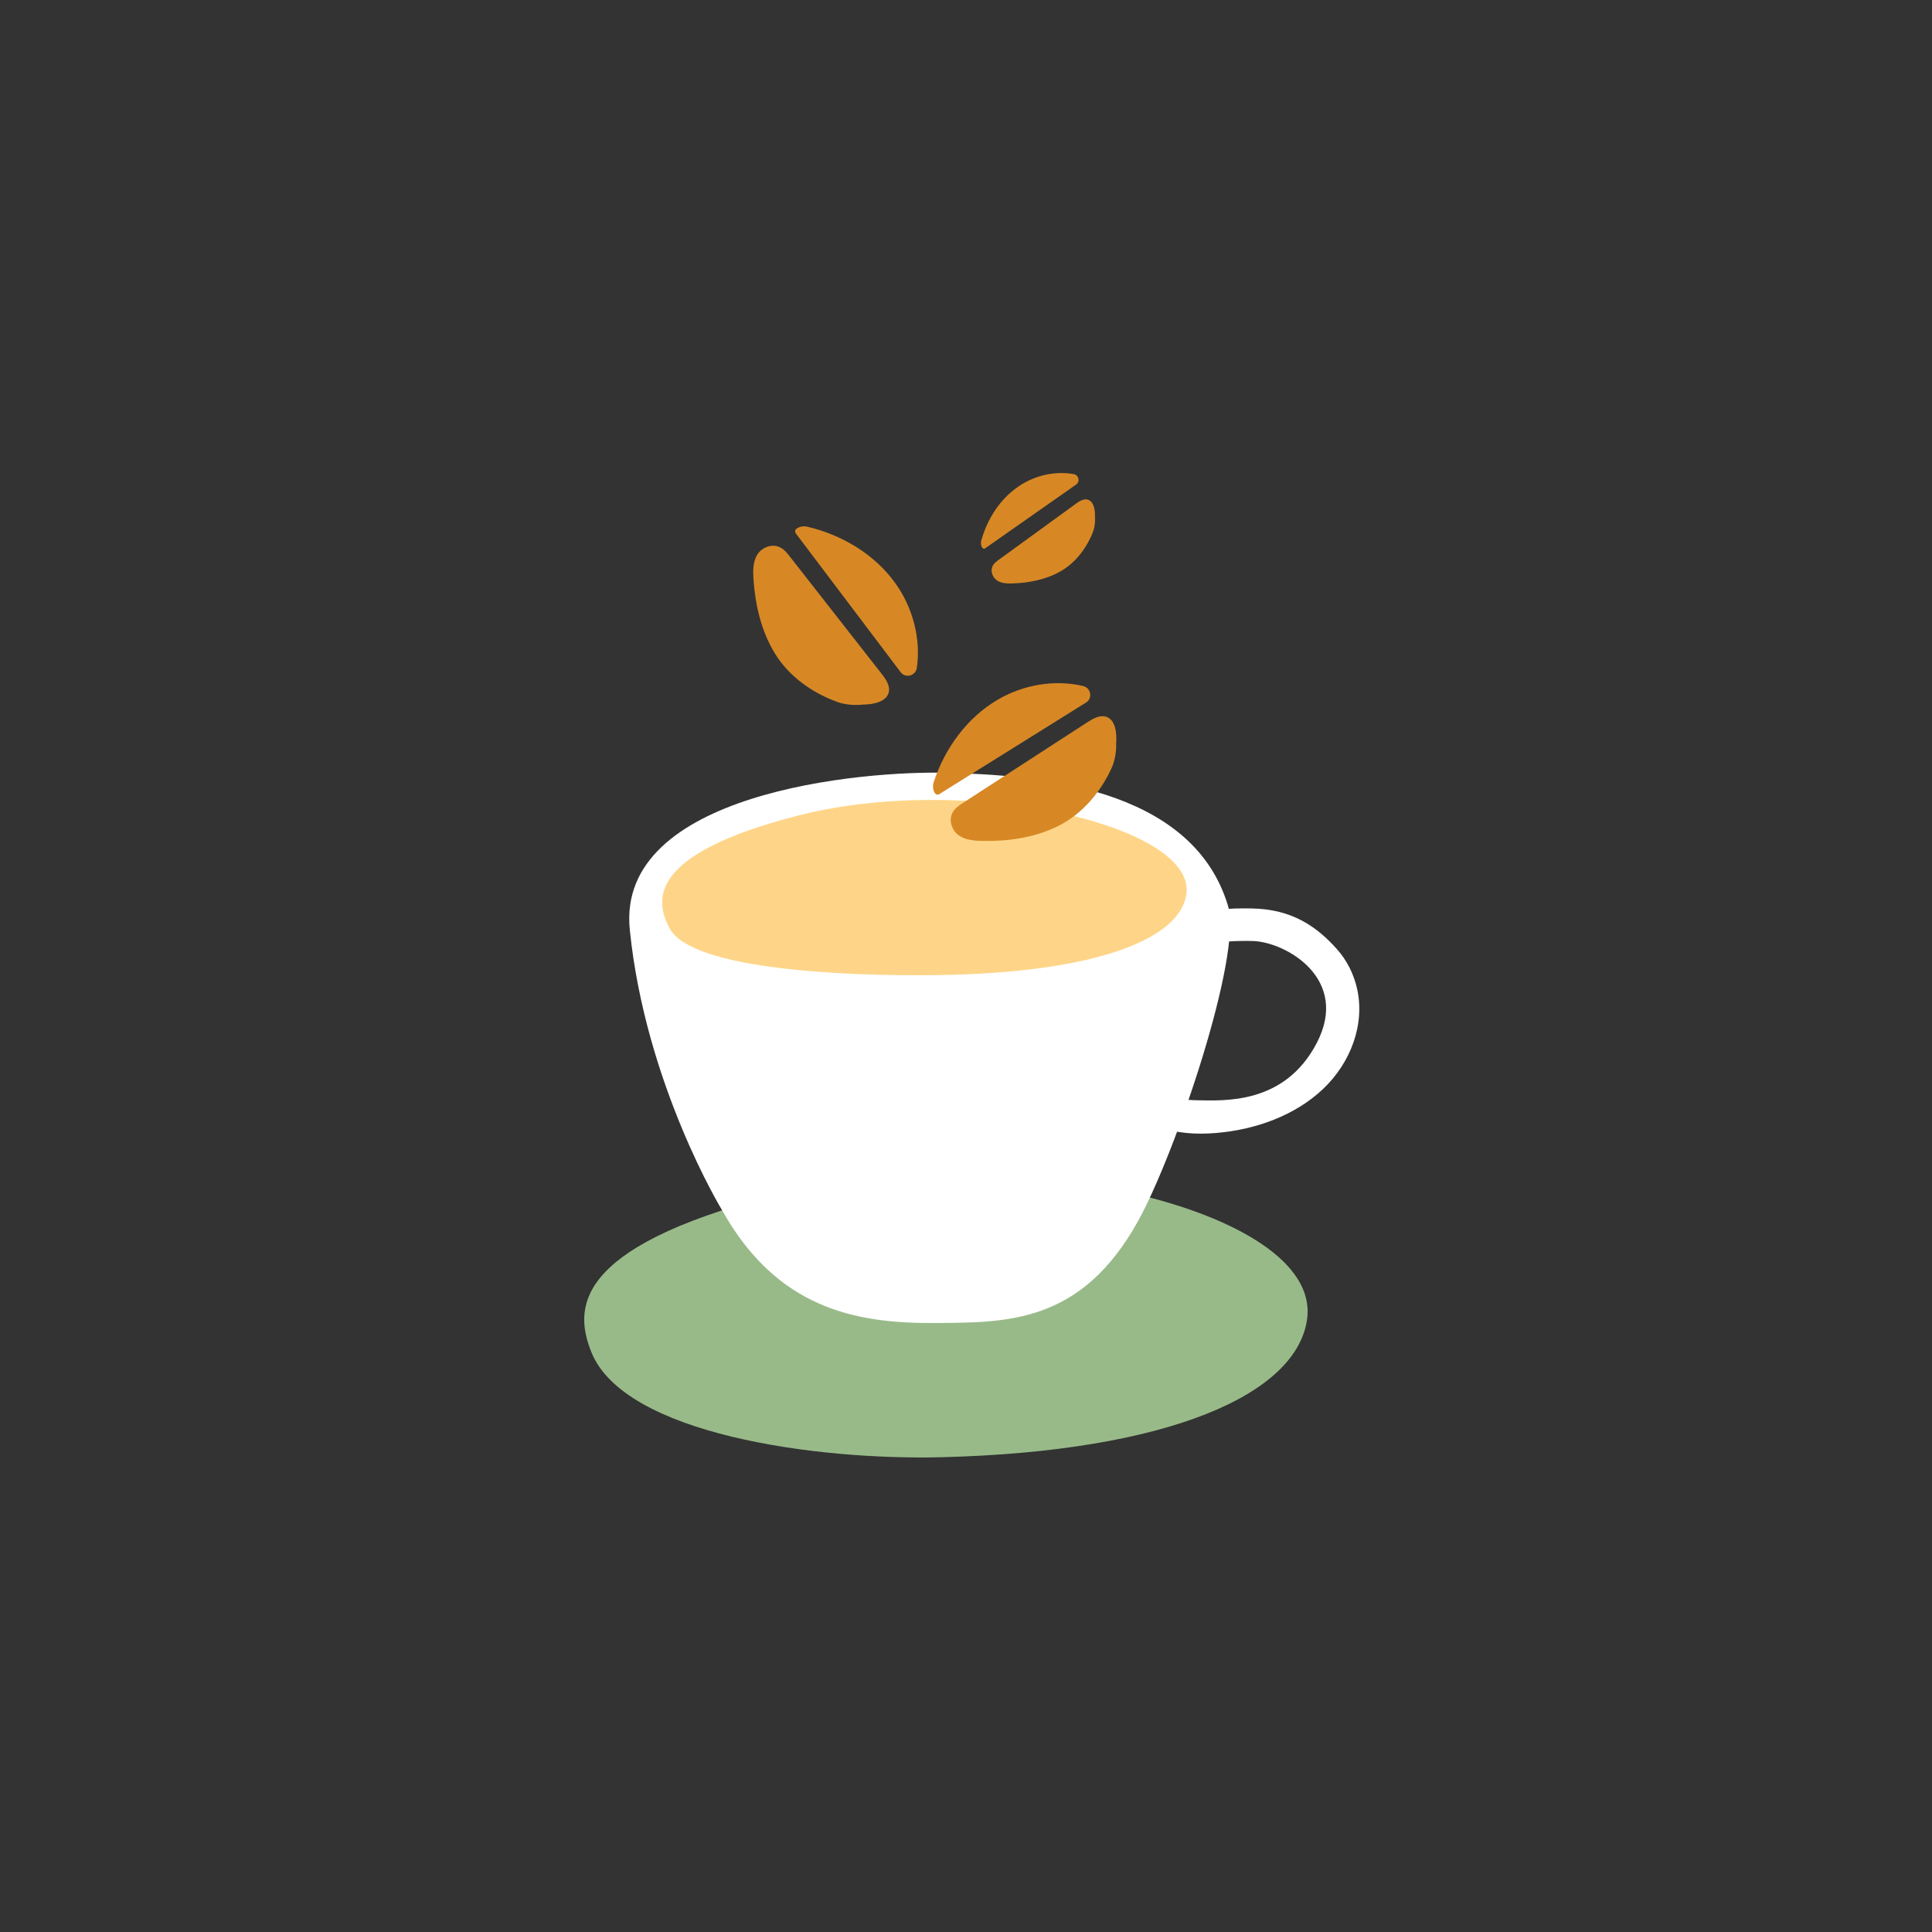 <?xml version="1.0" encoding="UTF-8"?> <svg xmlns="http://www.w3.org/2000/svg" xmlns:xlink="http://www.w3.org/1999/xlink" version="1.1" id="Layer_1" x="0px" y="0px" viewBox="0 0 283.46 283.46" style="enable-background:new 0 0 283.46 283.46;" xml:space="preserve"><rect x="0" y="0" width="283.46" height="283.46" fill="#333333" stroke="none"/> <style type="text/css"> .st0{fill:#98BA89;} .st1{fill:#FFFFFF;} .st2{fill:#FED588;} .st3{fill:#D78825;} </style> <g> <path class="st0" d="M86.75,198.35c-2.42-6.1-3.02-15.24,26.69-22.94c33.94-8.79,80.37,1.86,78.35,18.01 c-1.4,11.17-20.39,19.54-53.61,20.38C119.79,214.27,91.56,210.45,86.75,198.35z"></path> <path class="st1" d="M105.93,177.54c0,0-11.24-18.45-13.53-41.15c-2.02-20.06,33.94-23.39,46.82-23 c12.09,0.37,35.64,1.72,40.96,19.54c2.14,7.18-7.68,36.26-13.2,46.21c-8.35,15.06-19.21,14.89-29.71,14.97 C125.31,194.21,113.96,191.88,105.93,177.54z"></path> <path class="st2" d="M98.26,136.23c-2.28-4.21-3.07-10.9,18.58-16.51c24.75-6.41,58.37,1.22,57.24,11.33 c-0.72,6.48-12.62,11.7-36.76,12.02C124.17,143.24,101.54,142.29,98.26,136.23z"></path> <g> <path class="st1" d="M167.47,156.72c0,0,0.94,4.64,8.13,4.71c3.87,0.04,12.84,0.72,17.59-8.4c4.88-9.36-4.41-14.75-9.26-14.96 c-2.15-0.09-8.77-0.02-11.95,2.28l0.46-4.42c3.31-2.83,9.1-2.68,11.23-2.64c5.94,0.09,9.6,2.72,12.51,6 c1.45,1.63,2.42,3.6,2.9,5.65c1.25,5.32-0.91,11-4.98,14.85s-9.84,5.96-15.69,6.44c-2.9,0.24-5.91,0.08-8.59-1 c-2.68-1.08-5-3.21-5.64-5.84l2.07-3.56L167.47,156.72z"></path> </g> <path class="st3" d="M100.39,177.54"></path> <path class="st3" d="M122.95,103.02c-3.81-1.35-7.23-3.82-9.26-7.15s-2.88-7.14-3.14-10.87c-0.08-1.23-0.09-2.52,0.52-3.56 s2.06-1.72,3.28-1.18c0.66,0.29,1.13,0.87,1.56,1.43c4.46,5.69,8.91,11.39,13.37,17.08c0.64,0.81,1.31,1.75,1.14,2.71 c-0.26,1.44-2.17,1.88-3.75,1.89C126.67,103.36,124.75,103.66,122.95,103.02z"></path> <path class="st3" d="M132.18,98.67c0.75,0.89,2.18,0.45,2.34-0.7c0.61-4.28-0.6-8.81-3.12-12.35c-3.06-4.3-7.89-7.17-13.03-8.36 c-0.81-0.19-2.1,0.32-1.61,1L132.18,98.67z"></path> <path class="st3" d="M160.34,78.09c-0.95,2.4-2.6,4.53-4.77,5.75s-4.62,1.68-7,1.76c-0.78,0.03-1.61,0-2.26-0.42 c-0.65-0.42-1.05-1.36-0.68-2.12c0.2-0.42,0.58-0.7,0.95-0.96c3.73-2.71,7.46-5.43,11.2-8.14c0.53-0.39,1.15-0.8,1.75-0.67 c0.91,0.2,1.15,1.43,1.12,2.44C160.64,75.72,160.79,76.95,160.34,78.09z"></path> <path class="st3" d="M157.92,71.07c0.58-0.46,0.33-1.38-0.39-1.51c-2.72-0.49-5.63,0.18-7.95,1.71c-2.81,1.85-4.75,4.87-5.63,8.12 c-0.14,0.51,0.16,1.35,0.6,1.05L157.92,71.07z"></path> <path class="st3" d="M163.09,112.69c-1.67,3.66-4.42,6.83-7.91,8.54c-3.48,1.71-7.33,2.22-11.05,2.15 c-1.22-0.02-2.5-0.13-3.48-0.83s-1.53-2.2-0.88-3.36c0.35-0.63,0.97-1.04,1.56-1.42c6.04-3.91,12.07-7.83,18.11-11.74 c0.86-0.56,1.85-1.14,2.78-0.89c1.4,0.38,1.67,2.32,1.54,3.89C163.76,109.03,163.88,110.96,163.09,112.69z"></path> <path class="st3" d="M159.4,103.04c0.94-0.66,0.64-2.12-0.49-2.39c-4.19-0.98-8.78-0.19-12.51,2c-4.53,2.65-7.81,7.18-9.43,12.17 c-0.26,0.78,0.14,2.11,0.84,1.69L159.4,103.04z"></path> </g> </svg> 